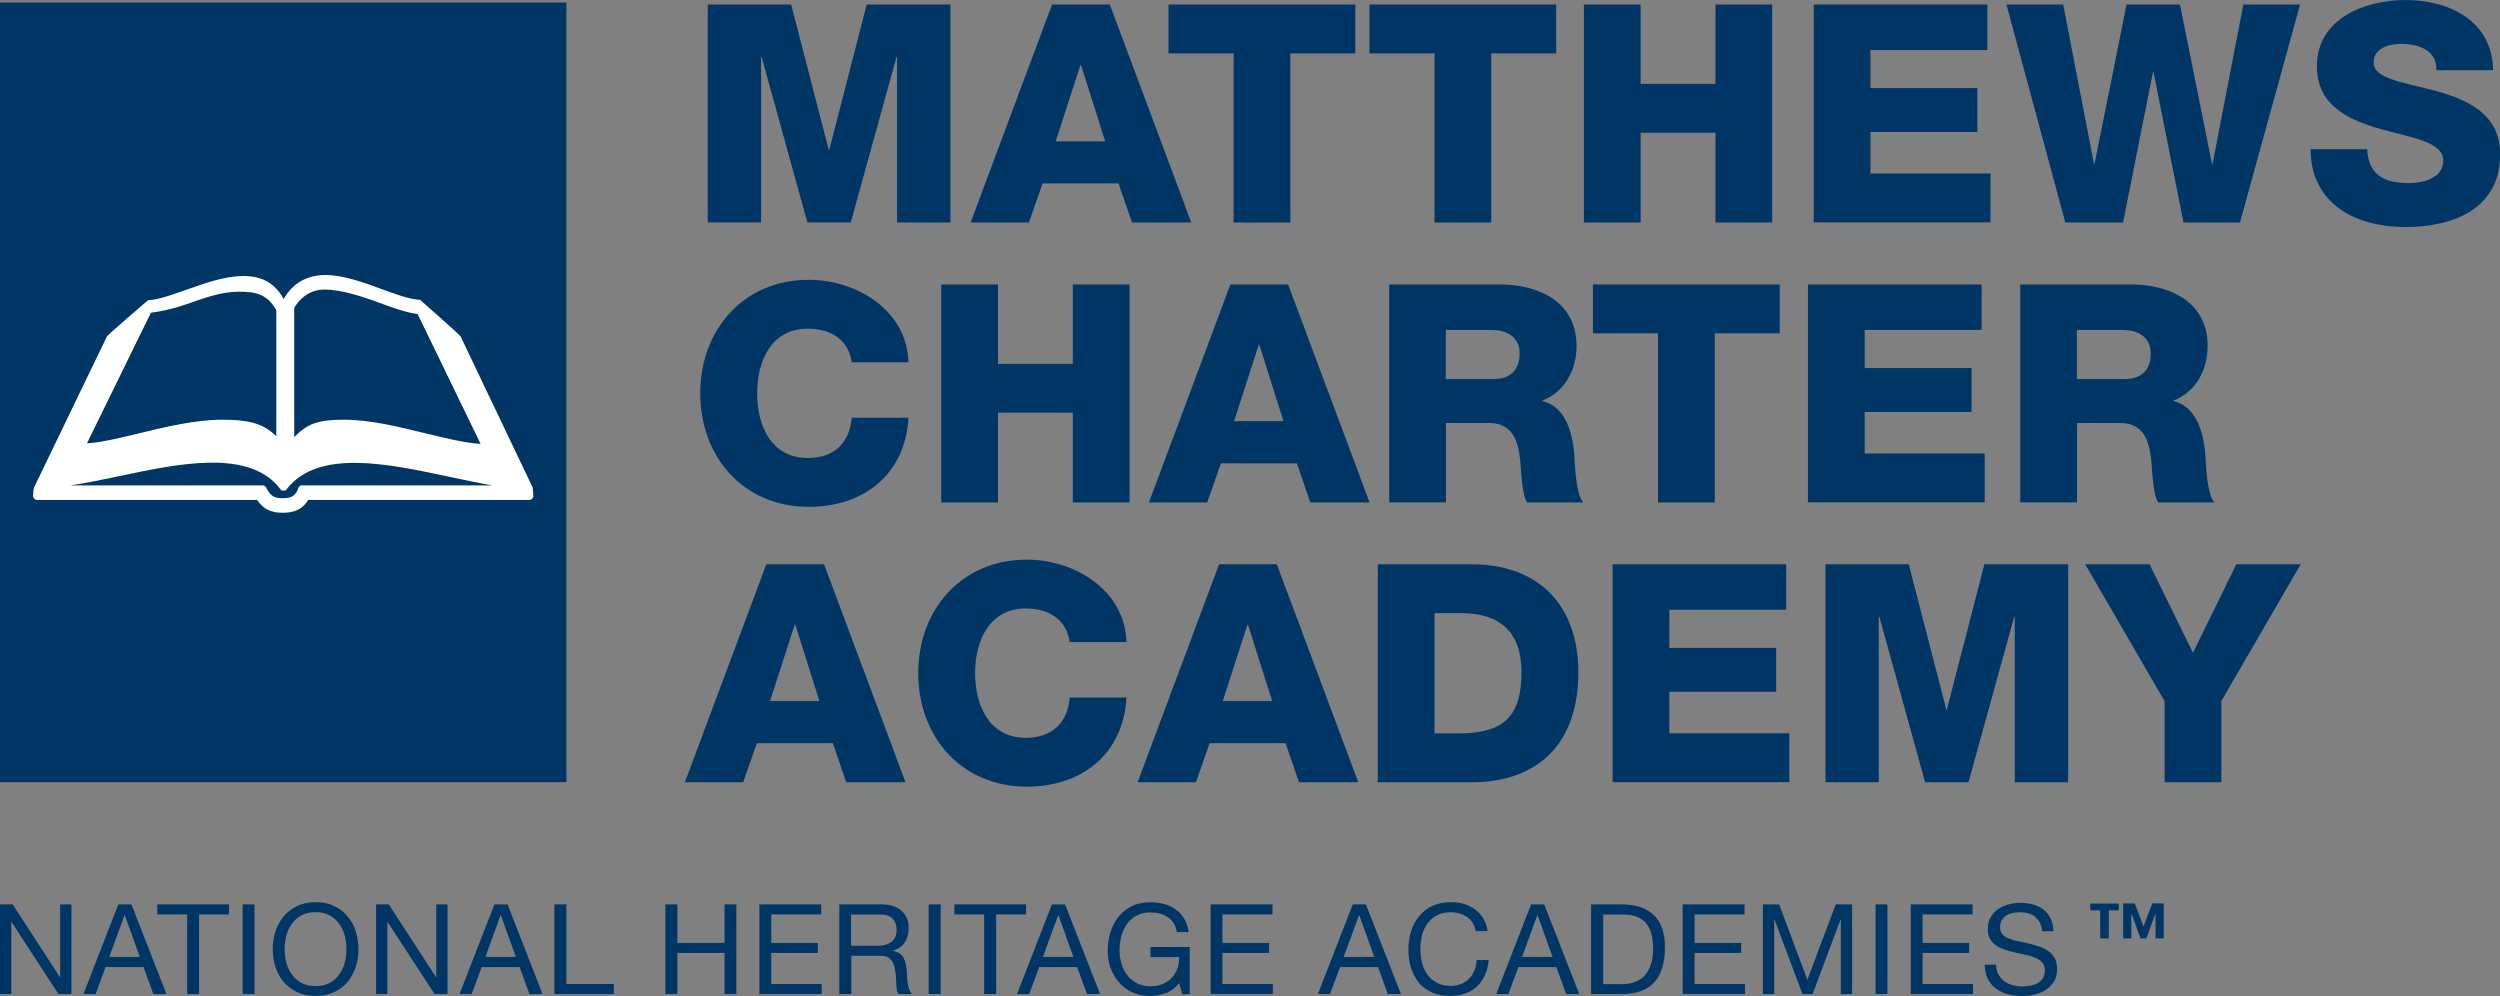 <?xml version="1.0" encoding="UTF-8"?><svg id="Layer_1" xmlns="http://www.w3.org/2000/svg" width="177.08" height="70.55" viewBox="0 0 177.08 70.55"><rect x="0" y="0" width="177.08" height="70.55" fill="#808080" stroke="none"/><defs><style>.cls-1{fill:#fff;}.cls-2{fill:#003665;}</style></defs><rect class="cls-2" y=".18" width="40.12" height="55.22"/><path class="cls-1" d="M21.4,34.37c-.14,0-.26.1-.29.25v.02c-.22.5-.47.65-1.11.65-.6,0-.81-.17-1.11-.67h0c-.03-.14-.15-.24-.28-.24H5c1.03-.15,2.18-.39,3.37-.64,4.36-.92,9.29-1.96,11.48.89l.08.11h.31l.08-.11c2.23-2.84,7.15-1.79,11.49-.86,1.08.23,2.12.45,3.07.61h-13.49ZM10.69,22.15c.72-.09,1.58-.27,2.52-.6,1.27-.45,2.48-.89,3.7-.89s2.02.18,2.66,1.31v8.93c-.96-.96-2.06-1.17-3.87-1.17s-4.01.51-5.88.97c-1.37.33-2.67.65-3.66.7l4.53-9.25ZM22.95,20.51c1.19-.01,2.72.49,3.95.95.95.35,1.94.7,2.68.78l4.46,9.2c-1.1-.06-2.47-.4-3.92-.75-1.92-.47-3.91-.96-5.75-.96s-2.58.27-3.53,1.23v-9.14s.63-1.29,2.1-1.31ZM37.73,34.53l-5.11-10.71c-.05-.1-2.87-2.59-2.87-2.59h-.12c-.71-.06-1.63-.4-2.61-.76-1.27-.47-2.71-.99-3.98-.99s-2.3.56-2.95,1.7c-.59-1.1-1.52-1.63-2.84-1.63s-2.77.52-4.07.98c-.97.34-1.88.67-2.57.73h-.12s-2.86,2.46-2.91,2.56l-5.17,10.71c-.04.09-.07.48-.07.59,0,.16.13.29.29.29h15.58c.38.55.85.91,1.79.91.64,0,1.35-.11,1.83-.91h15.66c.16,0,.29-.13.29-.29"/><path class="cls-2" d="M50.11.32h5.93l2.66,10.29h.04L61.39.32h5.93v15.44h-3.78V4.04h-.04l-3.24,11.72h-3.07l-3.24-11.72h-.04v11.72h-3.78V.32Z"/><path class="cls-2" d="M74.52.32h4.09l5.77,15.44h-4.2l-.95-2.77h-5.38l-.97,2.77h-4.13L74.52.32ZM74.78,10.01h3.5l-1.71-5.41h-.04l-1.75,5.41Z"/><path class="cls-2" d="M96.01,3.78h-4.61v11.98h-4.02V3.78h-4.61V.32h13.23v3.46Z"/><path class="cls-2" d="M110.24,3.78h-4.61v11.98h-4.02V3.78h-4.61V.32h13.23v3.46Z"/><path class="cls-2" d="M112.19.32h4.02v5.62h5.3V.32h4.02v15.44h-4.02v-6.36h-5.3v6.36h-4.02V.32Z"/><path class="cls-2" d="M128.47.32h12.3v3.22h-8.28v2.7h7.57v3.11h-7.57v2.94h8.5v3.46h-12.52V.32Z"/><path class="cls-2" d="M158.68,15.76h-4.02l-2.12-10.64h-.04l-2.12,10.64h-4.09l-4.17-15.44h4.02l2.18,11.29h.04l2.27-11.29h3.78l2.27,11.29h.04l2.18-11.29h4.02l-4.26,15.44Z"/><path class="cls-2" d="M167.67,10.57c.09,1.82,1.21,2.4,2.92,2.4,1.21,0,2.47-.43,2.47-1.58,0-1.36-2.21-1.62-4.43-2.25-2.21-.63-4.52-1.62-4.52-4.45,0-3.37,3.39-4.69,6.29-4.69,3.07,0,6.16,1.49,6.19,4.97h-4.02c.06-1.41-1.25-1.86-2.49-1.86-.87,0-1.95.3-1.95,1.32,0,1.19,2.23,1.41,4.48,2.03,2.23.63,4.48,1.66,4.48,4.45,0,3.91-3.33,5.17-6.73,5.17s-6.68-1.56-6.7-5.51h4.02Z"/><path class="cls-2" d="M60.33,25.66c-.22-1.56-1.43-2.38-3.11-2.38-2.59,0-3.59,2.29-3.59,4.58s.99,4.58,3.59,4.58c1.88,0,2.96-1.08,3.11-2.85h4.02c-.22,3.98-3.14,6.31-7.05,6.31-4.67,0-7.7-3.57-7.7-8.04s3.03-8.04,7.7-8.04c3.33,0,6.94,2.12,7.05,5.84h-4.02Z"/><path class="cls-2" d="M66.67,20.15h4.02v5.62h5.3v-5.62h4.02v15.44h-4.02v-6.36h-5.3v6.36h-4.02v-15.44Z"/><path class="cls-2" d="M87.15,20.15h4.09l5.77,15.44h-4.2l-.95-2.77h-5.38l-.97,2.77h-4.13l5.77-15.44ZM87.41,29.83h3.5l-1.71-5.41h-.04l-1.75,5.41Z"/><path class="cls-2" d="M98.39,20.15h7.87c2.72,0,5.41,1.23,5.41,4.35,0,1.67-.8,3.24-2.42,3.87v.04c1.64.39,2.12,2.23,2.25,3.7.04.65.11,2.92.65,3.48h-3.98c-.35-.52-.41-2.03-.45-2.47-.11-1.56-.37-3.16-2.25-3.16h-3.05v5.62h-4.02v-15.44ZM102.41,26.85h3.37c1.21,0,1.86-.65,1.86-1.82s-.91-1.66-2.03-1.66h-3.2v3.48Z"/><path class="cls-2" d="M126.07,23.61h-4.61v11.98h-4.02v-11.98h-4.61v-3.46h13.23v3.46Z"/><path class="cls-2" d="M128.06,20.15h12.3v3.22h-8.28v2.7h7.57v3.11h-7.57v2.94h8.5v3.46h-12.52v-15.44Z"/><path class="cls-2" d="M143.09,20.15h7.87c2.73,0,5.41,1.23,5.41,4.35,0,1.67-.8,3.24-2.42,3.87v.04c1.64.39,2.12,2.23,2.25,3.7.04.65.11,2.92.65,3.48h-3.98c-.35-.52-.41-2.03-.45-2.47-.11-1.56-.37-3.16-2.25-3.16h-3.05v5.62h-4.02v-15.44ZM147.11,26.85h3.37c1.21,0,1.86-.65,1.86-1.82s-.91-1.66-2.03-1.66h-3.2v3.48Z"/><path class="cls-2" d="M54.28,39.97h4.09l5.77,15.44h-4.2l-.95-2.77h-5.38l-.97,2.77h-4.13l5.77-15.44ZM54.54,49.66h3.5l-1.71-5.41h-.04l-1.75,5.41Z"/><path class="cls-2" d="M75.77,45.48c-.22-1.56-1.43-2.38-3.11-2.38-2.59,0-3.59,2.29-3.59,4.58s.99,4.58,3.59,4.58c1.88,0,2.96-1.08,3.11-2.85h4.02c-.22,3.98-3.14,6.31-7.05,6.31-4.67,0-7.7-3.57-7.7-8.04s3.03-8.04,7.7-8.04c3.33,0,6.94,2.12,7.05,5.84h-4.02Z"/><path class="cls-2" d="M86.35,39.97h4.09l5.77,15.44h-4.2l-.95-2.77h-5.38l-.97,2.77h-4.13l5.77-15.44ZM86.61,49.66h3.5l-1.71-5.41h-.04l-1.75,5.41Z"/><path class="cls-2" d="M97.59,39.97h6.64c4.74,0,7.57,2.88,7.57,7.66,0,5.06-2.88,7.78-7.57,7.78h-6.64v-15.44ZM101.61,51.95h1.9c3.05-.06,4.26-1.25,4.26-4.35,0-2.81-1.51-4.17-4.26-4.17h-1.9v8.52Z"/><path class="cls-2" d="M114.22,39.97h12.3v3.22h-8.28v2.7h7.57v3.11h-7.57v2.94h8.5v3.46h-12.52v-15.44Z"/><path class="cls-2" d="M129.27,39.97h5.93l2.66,10.29h.04l2.66-10.29h5.93v15.44h-3.78v-11.72h-.04l-3.24,11.72h-3.07l-3.24-11.72h-.04v11.72h-3.78v-15.44Z"/><path class="cls-2" d="M157.34,49.66v5.75h-4.02v-5.75l-5.62-9.69h4.56l3.07,6.27,3.07-6.27h4.56l-5.62,9.69Z"/><path class="cls-2" d="M149.37,64.48v1.99h-.61v-1.99h-.7v-.48h2.02v.48h-.7ZM152.68,66.47v-1.75h-.01l-.64,1.75h-.41l-.64-1.75h-.01v1.75h-.58v-2.48h.82l.62,1.63.62-1.63h.81v2.48h-.58Z"/><path class="cls-2" d="M.9,64.06l3.34,5.15h.02v-5.15h.8v6.35h-.92l-3.32-5.1h-.02v5.1h-.8v-6.35h.9Z"/><path class="cls-2" d="M9.31,64.06l2.48,6.35h-.93l-.69-1.91h-2.69l-.71,1.91h-.86l2.47-6.35h.93ZM9.9,67.78l-1.06-2.96h-.02l-1.08,2.96h2.15Z"/><path class="cls-2" d="M11.14,64.77v-.71h5.08v.71h-2.12v5.64h-.84v-5.64h-2.12Z"/><path class="cls-2" d="M18.03,64.06v6.35h-.84v-6.35h.84Z"/><path class="cls-2" d="M19.51,65.98c.13-.4.32-.75.57-1.06.26-.31.57-.55.95-.74.38-.18.82-.28,1.32-.28s.95.09,1.33.28c.38.18.7.43.95.74.26.31.45.66.57,1.06.13.4.19.82.19,1.25s-.06.85-.19,1.25c-.13.4-.32.75-.57,1.06-.25.31-.57.55-.95.73-.38.18-.82.27-1.33.27s-.95-.09-1.32-.27-.7-.43-.95-.73-.45-.66-.57-1.06c-.13-.4-.19-.82-.19-1.25s.06-.85.19-1.25ZM20.28,68.18c.08.31.21.59.39.84.18.25.41.45.68.6.28.15.61.23,1,.23s.72-.08,1-.23c.28-.15.51-.35.68-.6.18-.25.31-.53.39-.84.08-.31.12-.63.12-.95s-.04-.64-.12-.95c-.08-.31-.21-.59-.39-.84-.18-.25-.41-.45-.68-.6-.28-.15-.61-.23-1-.23s-.72.08-1,.23c-.28.15-.51.35-.68.6-.18.25-.31.53-.39.84s-.12.63-.12.95.04.64.12.95Z"/><path class="cls-2" d="M27.54,64.06l3.34,5.15h.02v-5.15h.8v6.35h-.92l-3.32-5.1h-.02v5.1h-.8v-6.35h.9Z"/><path class="cls-2" d="M35.95,64.06l2.48,6.35h-.93l-.69-1.91h-2.69l-.71,1.91h-.86l2.47-6.35h.93ZM36.54,67.78l-1.06-2.96h-.02l-1.08,2.96h2.15Z"/><path class="cls-2" d="M40.12,64.06v5.64h3.36v.71h-4.21v-6.35h.85Z"/><path class="cls-2" d="M47.98,64.06v2.73h3.34v-2.73h.84v6.35h-.84v-2.91h-3.34v2.91h-.85v-6.35h.85Z"/><path class="cls-2" d="M58.17,64.06v.71h-3.54v2.02h3.3v.71h-3.3v2.2h3.57v.71h-4.41v-6.35h4.38Z"/><path class="cls-2" d="M62.43,64.06c.6,0,1.08.15,1.42.44.34.3.51.7.51,1.22,0,.39-.09.72-.26,1.01-.18.29-.46.49-.84.6v.02c.18.04.33.09.45.18.12.08.21.18.28.3.07.12.12.24.15.39.03.14.06.29.08.44.01.15.02.31.03.47,0,.16.02.32.04.47.02.15.06.3.1.44.04.14.11.26.2.37h-.94c-.06-.07-.1-.15-.12-.27s-.03-.24-.04-.38c0-.14-.01-.29-.02-.45,0-.16-.02-.32-.05-.47-.02-.15-.05-.3-.09-.44s-.09-.26-.17-.36c-.08-.1-.18-.19-.3-.25s-.29-.09-.5-.09h-2.06v2.71h-.85v-6.35h2.99ZM62.6,66.94c.18-.03.33-.09.47-.17.13-.09.24-.2.32-.35s.12-.33.12-.56c0-.32-.09-.58-.27-.78-.18-.2-.47-.3-.86-.3h-2.1v2.21h1.76c.2,0,.38-.01.56-.04Z"/><path class="cls-2" d="M66.63,64.06v6.35h-.85v-6.35h.85Z"/><path class="cls-2" d="M67.6,64.77v-.71h5.08v.71h-2.12v5.64h-.85v-5.64h-2.12Z"/><path class="cls-2" d="M75.44,64.06l2.48,6.35h-.93l-.69-1.91h-2.69l-.71,1.91h-.86l2.47-6.35h.93ZM76.03,67.78l-1.06-2.96h-.02l-1.08,2.96h2.15Z"/><path class="cls-2" d="M82.59,70.33c-.37.15-.74.22-1.11.22-.47,0-.9-.09-1.27-.26s-.69-.41-.95-.71c-.26-.3-.46-.64-.6-1.02-.14-.39-.2-.79-.2-1.2,0-.46.06-.9.19-1.32.13-.42.32-.78.57-1.1.25-.31.57-.56.94-.75.38-.19.82-.28,1.32-.28.34,0,.67.04.97.12.31.08.58.21.82.38.24.17.44.39.6.65s.27.58.33.96h-.84c-.04-.24-.12-.45-.23-.63-.11-.17-.25-.32-.42-.43s-.35-.2-.56-.25c-.21-.06-.43-.08-.67-.08-.39,0-.72.08-.99.23s-.5.36-.68.61c-.17.25-.3.54-.39.86-.08.32-.12.65-.12.99s.05.65.14.96c.09.31.23.58.42.81.18.23.41.42.68.56s.58.21.94.21c.33,0,.63-.05.88-.16.26-.11.47-.25.64-.44s.31-.41.4-.66c.09-.25.13-.52.12-.81h-2.03v-.71h2.78v3.34h-.53l-.22-.79c-.25.33-.56.57-.92.72Z"/><path class="cls-2" d="M90.13,64.06v.71h-3.54v2.02h3.3v.71h-3.3v2.2h3.57v.71h-4.41v-6.35h4.38Z"/><path class="cls-2" d="M96.75,64.06l2.48,6.35h-.93l-.69-1.91h-2.69l-.71,1.91h-.86l2.47-6.35h.93ZM97.34,67.78l-1.06-2.96h-.02l-1.08,2.96h2.15Z"/><path class="cls-2" d="M103.91,64.96c-.32-.23-.71-.34-1.15-.34-.38,0-.7.07-.97.21-.27.14-.49.33-.67.57s-.3.51-.39.82c-.08.31-.12.63-.12.96,0,.36.04.7.12,1.03.08.32.21.6.39.84.17.24.4.43.67.57s.6.21.98.21c.28,0,.53-.05.74-.14.22-.09.4-.22.56-.38.16-.16.28-.36.37-.58.09-.23.14-.47.16-.73h.85c-.08.8-.36,1.42-.83,1.87-.47.44-1.11.67-1.92.67-.49,0-.92-.08-1.29-.25-.37-.17-.67-.4-.92-.7-.24-.3-.43-.65-.55-1.05-.12-.4-.18-.84-.18-1.3s.07-.9.2-1.3.32-.76.57-1.06c.25-.3.57-.54.94-.72.38-.17.81-.26,1.29-.26.33,0,.65.04.94.13s.56.22.79.39c.23.17.42.39.58.64.15.26.25.56.3.89h-.84c-.09-.45-.3-.79-.63-1.01Z"/><path class="cls-2" d="M109.38,64.06l2.48,6.35h-.93l-.69-1.91h-2.69l-.71,1.91h-.86l2.47-6.35h.93ZM109.97,67.78l-1.06-2.96h-.02l-1.08,2.96h2.15Z"/><path class="cls-2" d="M114.88,64.06c.98,0,1.73.25,2.26.75s.79,1.26.79,2.28c0,.53-.06,1.01-.18,1.42-.12.41-.3.76-.55,1.04-.25.28-.57.5-.95.64s-.84.22-1.37.22h-2.18v-6.35h2.18ZM114.95,69.7c.09,0,.21,0,.36-.02.14-.01.29-.05.45-.11.16-.06.32-.14.48-.24.16-.11.3-.25.42-.44s.23-.41.31-.69.12-.61.12-1-.04-.72-.11-1.02c-.07-.3-.2-.55-.36-.76-.17-.21-.39-.37-.65-.48-.27-.11-.6-.16-.99-.16h-1.42v4.93h1.41Z"/><path class="cls-2" d="M123.57,64.06v.71h-3.54v2.02h3.3v.71h-3.3v2.2h3.57v.71h-4.41v-6.35h4.38Z"/><path class="cls-2" d="M126.02,64.06l2,5.34,2.01-5.34h1.16v6.35h-.8v-5.28h-.02l-1.98,5.28h-.72l-1.98-5.28h-.02v5.28h-.8v-6.35h1.16Z"/><path class="cls-2" d="M133.69,64.06v6.35h-.84v-6.35h.84Z"/><path class="cls-2" d="M139.72,64.06v.71h-3.54v2.02h3.3v.71h-3.3v2.2h3.57v.71h-4.41v-6.35h4.38Z"/><path class="cls-2" d="M144.17,64.93c-.28-.2-.64-.31-1.08-.31-.18,0-.35.02-.52.05-.17.04-.32.09-.46.18-.13.08-.24.19-.32.33s-.12.31-.12.52c0,.2.06.35.17.48s.27.22.46.3.41.14.65.19c.24.05.49.11.74.16.25.06.5.13.74.21.24.08.46.19.65.32.19.14.35.31.46.52.12.21.17.47.17.78,0,.34-.08.63-.23.87-.15.24-.35.44-.58.59s-.5.26-.8.33c-.29.07-.59.1-.88.1-.36,0-.69-.04-1.01-.13-.32-.09-.6-.22-.84-.4s-.43-.41-.57-.69c-.14-.28-.21-.61-.21-1h.8c0,.27.05.5.16.69s.24.35.41.48c.17.12.37.22.59.28.23.06.46.09.69.09.19,0,.38-.02.57-.05.19-.04.37-.1.52-.18.15-.09.28-.2.37-.35.09-.15.14-.34.14-.57,0-.22-.06-.4-.17-.53-.12-.14-.27-.25-.46-.33s-.41-.16-.65-.21c-.24-.05-.49-.11-.74-.16-.25-.06-.5-.12-.74-.2-.24-.07-.46-.17-.65-.29-.19-.12-.35-.28-.46-.47-.12-.19-.17-.43-.17-.72,0-.32.07-.6.2-.83.13-.23.3-.43.52-.58.22-.15.46-.26.74-.34.28-.07.56-.11.85-.11.33,0,.63.04.91.12.28.08.52.2.73.36.21.17.38.38.5.63.12.25.19.55.2.9h-.8c-.05-.46-.21-.79-.49-.99Z"/></svg>